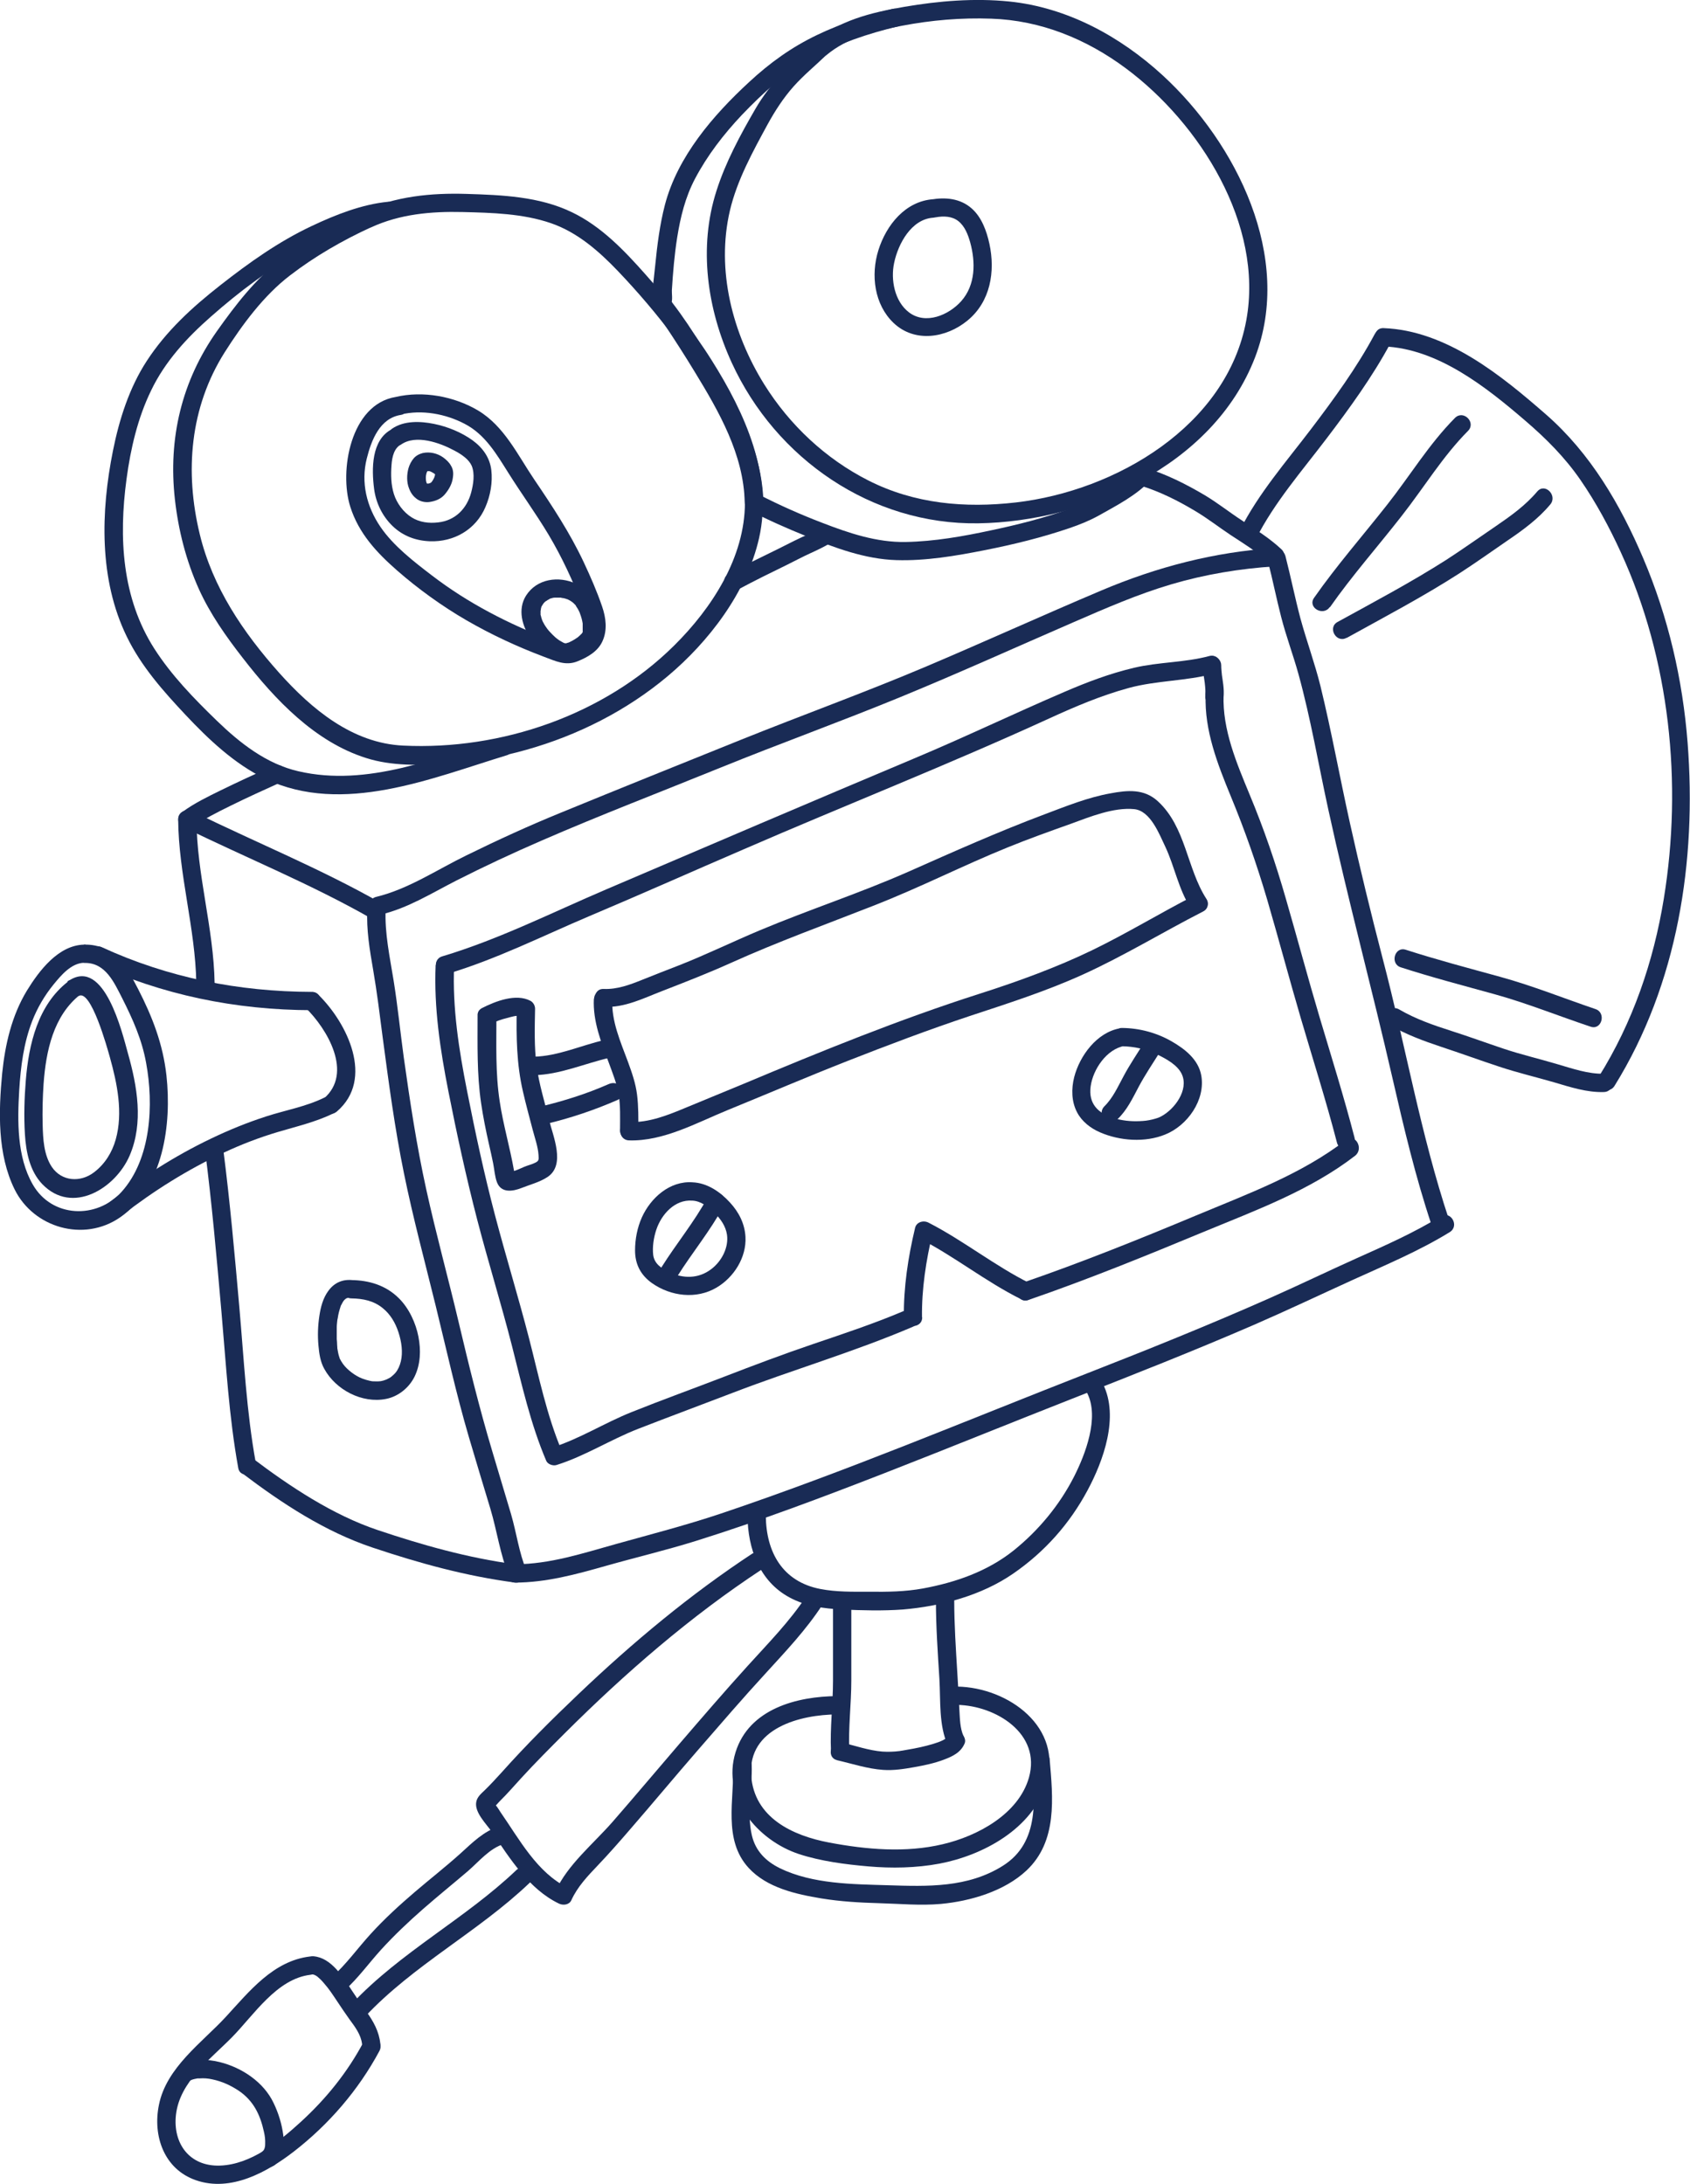 <?xml version="1.0" encoding="UTF-8"?>
<svg xmlns="http://www.w3.org/2000/svg" id="Layer_1" viewBox="0 0 92.29 119.28">
  <defs>
    <style>.cls-1{fill:#192b55;stroke-width:0px;}</style>
  </defs>
  <path class="cls-1" d="M19.75,11.57c-1.56.71-3.06,1.6-4.43,2.63s-2.47,2.47-3.47,3.88c-1.93,2.73-2.67,5.86-2.3,9.18.19,1.7.61,3.35,1.31,4.91.62,1.37,1.49,2.6,2.41,3.78,1.75,2.26,3.93,4.57,6.73,5.45,1.38.44,2.9.4,4.33.31s2.97-.35,4.41-.76c2.81-.79,5.48-2.14,7.72-4.02s4.32-4.58,4.99-7.53c.78-3.44-.77-6.84-2.57-9.7-1.05-1.68-2.3-3.21-3.61-4.69-1.16-1.31-2.43-2.65-4.04-3.42-1.78-.86-3.81-.94-5.75-1s-3.9.13-5.72.97c-.58.27-.08,1.13.5.86,1.58-.73,3.28-.88,5-.84,1.61.04,3.29.08,4.83.61,1.45.5,2.63,1.54,3.67,2.63s2.13,2.36,3.07,3.63c.99,1.35,1.88,2.78,2.59,4.29s1.27,3.06,1.26,4.71c0,2.99-1.81,5.77-3.86,7.8-3.83,3.8-9.45,5.73-14.8,5.47-2.78-.13-5-1.99-6.78-3.98-1.96-2.2-3.63-4.66-4.33-7.56-.83-3.42-.54-6.93,1.36-9.94.96-1.51,2.14-3.11,3.57-4.2,1.35-1.04,2.88-1.92,4.43-2.63.58-.27.08-1.13-.5-.86h0Z"></path>
  <path class="cls-1" d="M44.41,2.31c-1.19,1.15-2.32,2.19-3.16,3.64s-1.63,2.92-2.12,4.46c-1,3.1-.51,6.48.83,9.4,2.41,5.25,7.64,8.86,13.47,8.77s12.82-3.1,15.11-9.07c2.09-5.46-1.01-11.68-5.04-15.39C61.17,1.98,58.27.4,55.1.08c-1.89-.19-3.83-.03-5.7.29s-3.58.75-4.99,1.94c-.49.42.22,1.12.71.71,1.16-.98,2.66-1.33,4.12-1.61,1.61-.31,3.26-.45,4.9-.39,2.69.09,5.19,1.11,7.34,2.71,4.04,3,7.54,8.54,6.58,13.76-1.06,5.78-7.13,9.32-12.58,9.95-2.78.32-5.54.08-8.06-1.2-2.33-1.18-4.3-3.03-5.68-5.24-1.74-2.79-2.64-6.25-1.88-9.5.39-1.66,1.25-3.22,2.06-4.71.4-.73.86-1.44,1.41-2.06s1.19-1.14,1.78-1.71c.46-.45-.24-1.15-.71-.71h0Z"></path>
  <path class="cls-1" d="M21.19,11.02c-1.43.14-2.87.71-4.16,1.32-1.81.85-3.42,2-4.99,3.23s-2.97,2.52-4.03,4.15c-.95,1.46-1.5,3.19-1.84,4.89-.67,3.33-.77,7.03.75,10.15.79,1.63,1.99,2.98,3.22,4.29s2.67,2.68,4.36,3.49c4.22,2,9.07-.04,13.17-1.29.61-.19.35-1.15-.27-.96-3.54,1.08-7.33,2.71-11.11,1.83-1.74-.4-3.19-1.54-4.45-2.76s-2.48-2.48-3.41-3.93c-1.78-2.78-1.95-6.08-1.52-9.27.22-1.65.61-3.33,1.34-4.83.76-1.59,1.96-2.89,3.27-4.04,1.52-1.34,3.2-2.62,4.99-3.58,1.39-.74,3.07-1.54,4.67-1.69.64-.06.64-1.06,0-1h0Z"></path>
  <path class="cls-1" d="M48.73.49c-1.41.35-2.8.79-4.11,1.42-1.4.67-2.59,1.53-3.72,2.58-1.96,1.81-3.9,4.06-4.59,6.7-.28,1.08-.42,2.2-.53,3.31-.06.66-.19,1.39-.14,2.06.03.41.4.79.62,1.12.58.87,1.14,1.74,1.68,2.63,1.33,2.18,2.67,4.51,2.73,7.13,0,.17.09.35.25.43,1,.52,2.04.98,3.08,1.4,1.56.64,3.24,1.27,4.95,1.32,1.6.05,3.24-.23,4.81-.54s3.13-.69,4.65-1.21c.53-.18,1.05-.39,1.55-.66,1.01-.57,2.08-1.11,2.88-1.96.44-.47-.27-1.18-.71-.71-.68.73-1.58,1.19-2.44,1.68-.44.24-.86.45-1.33.62-1.37.49-2.8.85-4.22,1.15-1.53.33-3.1.61-4.68.64s-3.09-.48-4.54-1.04c-1.18-.45-2.35-.97-3.48-1.55l.25.43c-.05-2.13-.86-4.12-1.88-5.96-.93-1.67-1.92-3.42-3.09-4.94-.01-.02-.1-.18-.12-.18,0,0-.02.3.06.18.08-.14.02-.54.03-.69.06-.96.14-1.93.29-2.88.18-1.12.44-2.19.97-3.2.68-1.29,1.57-2.44,2.57-3.5,1.15-1.2,2.38-2.33,3.85-3.12s3.02-1.31,4.63-1.7c.62-.15.36-1.12-.27-.96h0Z"></path>
  <path class="cls-1" d="M50.96,10.88c-1.52.11-2.56,1.41-2.99,2.78s-.22,2.97.82,3.97c1.16,1.11,2.88.83,4.04-.12,1.26-1.03,1.53-2.68,1.2-4.2-.15-.69-.42-1.44-.96-1.92-.63-.56-1.44-.63-2.25-.49-.27.05-.42.37-.35.62.08.28.35.4.62.35.43-.08.9-.07,1.25.21s.52.73.64,1.15c.3,1.09.3,2.33-.49,3.22-.68.76-1.94,1.3-2.85.61-.79-.6-1.01-1.79-.81-2.71.22-1.04.94-2.38,2.13-2.46.64-.05.64-1.05,0-1h0Z"></path>
  <path class="cls-1" d="M23.23,24.73c-.23.01-.46.11-.62.28-.14.16-.24.35-.3.55-.1.35-.11.78.03,1.12.09.24.23.44.45.59.18.12.41.17.63.15.33-.04.65-.16.87-.42s.4-.57.44-.91c.02-.15.03-.25,0-.4-.02-.1-.06-.19-.11-.27-.1-.18-.26-.32-.42-.44-.31-.22-.72-.32-1.1-.24-.26.05-.43.37-.35.62.09.27.34.4.62.35.01,0,.02,0,.03,0l-.13.02c.07,0,.13,0,.2,0l-.13-.02c.09.01.18.04.27.08l-.12-.05c.09.04.17.09.25.14l-.1-.08c.06.05.12.1.17.16l-.08-.1s.05.08.07.12l-.05-.12s.03.07.03.11l-.02-.13s0,.08,0,.12l.02-.13c-.02.11-.05.22-.09.32l.05-.12c-.05.11-.11.22-.18.31l.08-.1c-.05.06-.1.12-.16.17l.1-.08s-.09.06-.15.08l.12-.05c-.08.03-.16.06-.25.07l.13-.02c-.05,0-.11,0-.16,0l.13.02s-.09-.02-.13-.03l.12.05s-.07-.04-.11-.06l.1.08s-.07-.07-.1-.1l.08.1c-.04-.05-.07-.1-.09-.16l.05.12c-.04-.09-.06-.18-.07-.27l.02.13c-.02-.13-.02-.26,0-.38l-.02.13c.02-.11.04-.23.09-.33l-.05.12c.03-.06.06-.12.1-.17l-.08.1s.06-.07.09-.09l-.1.08s.05-.04.08-.05l-.12.05s.06-.02.08-.02l-.13.02s.02,0,.03,0c.26-.02.51-.22.5-.5-.01-.26-.22-.52-.5-.5h0Z"></path>
  <path class="cls-1" d="M21.61,21.68c-2.47.4-3.1,4.05-2.48,6,.46,1.45,1.44,2.5,2.56,3.48s2.44,1.94,3.79,2.72,2.77,1.44,4.23,1.99c.62.23,1.17.51,1.82.25.55-.22,1.12-.54,1.37-1.1.28-.61.19-1.29-.02-1.9-.28-.82-.63-1.62-1-2.41-.75-1.6-1.72-3.07-2.71-4.53-.9-1.33-1.63-2.9-3.06-3.76-1.31-.78-3.02-1.09-4.5-.74-.63.15-.36,1.11.27.96,1.15-.28,2.46-.04,3.5.51,1.12.58,1.74,1.66,2.39,2.69.71,1.13,1.49,2.2,2.18,3.35.74,1.24,1.34,2.54,1.86,3.89.19.49.51,1.26.07,1.71-.16.16-.47.31-.67.39-.34.14-.7-.08-1.03-.2-1.19-.43-2.35-.95-3.47-1.55s-2.14-1.25-3.12-2-2.1-1.61-2.81-2.65c-.76-1.11-1.08-2.43-.75-3.74.25-1,.71-2.2,1.86-2.38.63-.1.36-1.07-.27-.96h0Z"></path>
  <path class="cls-1" d="M21.4,23.44c-1.13.58-1.11,2.18-.97,3.26.1.77.45,1.49,1.01,2.03s1.26.8,2.03.83c1.32.05,2.52-.64,3.04-1.87.27-.62.4-1.35.32-2.02s-.46-1.21-1.02-1.62c-.61-.44-1.37-.75-2.11-.9s-1.64-.19-2.3.27c-.22.16-.32.44-.18.68.13.22.46.34.68.18.81-.57,2.12-.1,2.9.32.21.11.41.23.59.38.16.13.3.3.37.46.18.44.09,1-.03,1.46-.24.89-.88,1.53-1.8,1.63-.5.06-1.02,0-1.46-.28s-.8-.76-.96-1.27-.17-1.05-.13-1.58c.03-.46.15-.94.53-1.13.57-.29.07-1.16-.5-.86h0Z"></path>
  <path class="cls-1" d="M30.8,35.15s.15-.02.07-.01c-.02,0-.11-.01,0,0s-.05-.01-.08-.03c-.02,0-.04-.02-.06-.02-.01,0,.11.05.02,0-.06-.03-.11-.06-.16-.09s-.11-.07-.16-.11c-.08-.06.03.02,0,0-.03-.03-.07-.05-.1-.08-.11-.1-.22-.21-.32-.32-.02-.03-.05-.05-.07-.08-.01-.01-.02-.03-.03-.04-.04-.05.05.08.01.02-.05-.07-.09-.13-.14-.2-.04-.06-.08-.13-.11-.19-.02-.03-.03-.06-.05-.09,0-.01-.04-.06,0,0,.04.06,0-.02-.01-.03-.02-.06-.04-.13-.06-.19,0-.04-.02-.07-.03-.11-.02-.11,0,.07,0-.01,0-.07,0-.14,0-.21,0-.02,0-.03,0-.05,0-.09,0,.04,0,.04.01,0,.02-.09.02-.11,0-.01.03-.11.03-.11,0,0-.05.09-.02.04,0-.01.01-.03.02-.04.02-.04.04-.07.06-.1.02-.03.08-.1.02-.04.03-.04.06-.07.1-.11.01-.01.1-.09.06-.05s.07-.04.08-.05c.04-.02.08-.04.12-.07.05-.03-.02,0-.03.01.02,0,.05-.02.07-.03.04-.01.08-.02.11-.03s.08-.02.12-.02c.09-.02,0,0-.02,0,.03,0,.05,0,.08,0,.09,0,.17,0,.26,0,.02,0,.04,0,.06,0,0,0-.09-.02-.03,0,.05.02.11.02.16.03.04.01.08.02.11.03s.14.06.05.01c.08.04.17.08.24.13.03.02.06.04.1.07-.08-.06,0,0,.03.03.03.03.05.05.08.08.01.01.03.03.04.04.06.07-.02-.04,0,.01.04.08.1.15.14.23.02.04.04.08.06.12,0,.02.02.04.03.06.03.07-.04-.11,0,.02.07.18.12.36.15.55.02.1,0,.01,0,0,0,.03,0,.06,0,.08,0,.06,0,.11,0,.17,0,.05,0,.09,0,.14,0,.02,0,.04,0,.06,0-.06.01-.06,0,0,0,0,0,.03,0,.04,0,.07,0-.06.02-.05,0,0-.05.09-.06.1-.04.06.06-.07-.01.01-.03.03-.07.07-.1.1-.03.03-.07.06-.1.09-.02.01-.07.06,0,0-.02.02-.04.03-.07.05-.08.06-.17.11-.26.16-.04.02-.08.04-.12.06-.08.04,0,0,.01,0-.02,0-.05.02-.07.03-.04.01-.09.02-.13.04-.08.02.11,0-.02,0-.26,0-.51.23-.5.5s.22.51.5.5c.49-.01.95-.29,1.32-.59.17-.13.33-.3.43-.48.12-.21.15-.46.16-.7.02-.95-.46-2.06-1.36-2.48-.95-.44-2.15-.28-2.74.66-.46.74-.21,1.67.27,2.34.27.37.59.69.97.95.32.22.69.36,1.08.29.26-.05.43-.37.35-.62-.09-.28-.34-.4-.62-.35h0Z"></path>
  <path class="cls-1" d="M10.48,45.19c.65-.46,1.37-.82,2.08-1.17.93-.46,1.88-.89,2.83-1.32.25-.11.31-.47.18-.68-.15-.25-.44-.29-.68-.18-.95.43-1.89.86-2.83,1.32-.71.35-1.44.7-2.08,1.17-.22.16-.32.44-.18.68.13.22.46.34.68.18h0Z"></path>
  <path class="cls-1" d="M10.06,45.19c3.41,1.67,6.94,3.1,10.25,4.99.56.32,1.06-.54.5-.86-3.3-1.88-6.84-3.31-10.25-4.99-.58-.28-1.08.58-.5.86h0Z"></path>
  <path class="cls-1" d="M20.79,49.95c1.48-.35,2.78-1.17,4.13-1.86,1.52-.77,3.08-1.5,4.65-2.18,3.22-1.4,6.51-2.66,9.76-3.98s6.58-2.52,9.84-3.86,6.32-2.73,9.48-4.1c1.75-.76,3.49-1.52,5.32-2.06s3.75-.86,5.67-.98c.64-.04.64-1.04,0-1-3.31.21-6.45,1.03-9.5,2.32-3.24,1.37-6.44,2.83-9.68,4.2s-6.69,2.62-10.02,3.96-6.56,2.64-9.83,3.98c-1.74.71-3.46,1.5-5.15,2.33-1.6.78-3.17,1.84-4.91,2.26-.63.15-.36,1.11.27.96h0Z"></path>
  <path class="cls-1" d="M62.28,26.52c1.07.33,2.06.83,3.01,1.4.67.4,1.28.88,1.93,1.31.7.46,1.43.9,2.05,1.48.47.44,1.18-.26.71-.71-.65-.61-1.41-1.08-2.15-1.57-.69-.45-1.33-.96-2.03-1.38-1.03-.61-2.1-1.15-3.25-1.5-.62-.19-.88.77-.27.96h0Z"></path>
  <path class="cls-1" d="M11.19,62.76c.38,2.94.64,5.9.9,8.85s.41,5.74.92,8.56c.11.63,1.08.36.96-.27-.51-2.8-.65-5.68-.9-8.51s-.51-5.76-.88-8.64c-.08-.63-1.08-.64-1,0h0Z"></path>
  <path class="cls-1" d="M20.06,49.65c-.06,1.12.13,2.23.32,3.33.21,1.22.36,2.45.52,3.69.33,2.48.66,4.96,1.16,7.41s1.14,4.82,1.73,7.22,1.12,4.82,1.82,7.2c.38,1.3.78,2.6,1.17,3.9.36,1.2.53,2.49,1.01,3.65.24.59,1.21.33.96-.27-.41-.99-.54-2.05-.84-3.08-.34-1.15-.69-2.3-1.03-3.45-.7-2.34-1.28-4.7-1.84-7.07s-1.23-4.8-1.76-7.21-.89-4.8-1.23-7.22c-.19-1.39-.33-2.79-.55-4.17-.21-1.31-.5-2.61-.44-3.94.03-.64-.97-.64-1,0h0Z"></path>
  <path class="cls-1" d="M13.24,80.47c2.18,1.65,4.51,3.18,7.11,4.05s5.12,1.56,7.78,1.91c.64.08.63-.92,0-1-2.56-.34-5.07-1.05-7.51-1.87s-4.77-2.36-6.87-3.95c-.51-.39-1.01.48-.5.86h0Z"></path>
  <path class="cls-1" d="M19.32,69.92c-.57-.08-1.05.11-1.39.58-.29.39-.42.89-.49,1.37-.08.53-.1,1.07-.05,1.61.04.44.1.89.32,1.28.63,1.15,2.07,1.9,3.37,1.64.67-.13,1.26-.61,1.56-1.22.33-.68.35-1.45.21-2.18s-.51-1.55-1.07-2.1c-.7-.7-1.62-.98-2.59-.99-.64,0-.64.99,0,1s1.22.13,1.71.53c.42.34.69.8.86,1.32s.25,1.09.13,1.59c-.06.24-.15.45-.3.63-.04.04-.08.09-.12.12-.02.02-.12.1-.09.08-.05.04-.1.07-.16.1-.06.03-.12.06-.12.06-.25.1-.37.11-.64.1-.14,0-.12,0-.27-.03-.13-.03-.27-.07-.4-.12-.38-.14-.83-.48-1.06-.8-.07-.1-.13-.2-.18-.3-.07-.12,0,0,0,0,0-.03-.02-.07-.03-.1-.05-.15-.07-.3-.1-.46,0-.06,0,.03,0,.04,0-.03,0-.05,0-.08,0-.05-.01-.1-.01-.15,0-.1-.01-.2-.02-.31,0-.22,0-.43,0-.65,0-.13.02-.25.03-.38,0-.06,0,0,0,.02,0-.04.01-.08.02-.11.01-.06.02-.12.03-.18.02-.11.05-.22.08-.32.02-.05.03-.11.05-.16,0-.03.02-.05.03-.08-.02.04-.03.06,0,.01.05-.09.09-.18.15-.26-.06.09,0,0,.03-.03.03-.03.13-.1.02-.03.03-.02.07-.04.1-.06.05-.04-.09.03-.03.01.02,0,.04-.01.06-.02s.04,0,.06-.01c.06-.02-.09,0-.03,0,.04,0,.2.01.07,0,.27.04.54-.07.62-.35.06-.23-.08-.58-.35-.62h0Z"></path>
  <path class="cls-1" d="M17.03,54.17c-3.99-.01-7.84-.77-11.47-2.44-.58-.27-1.09.59-.5.86,3.79,1.75,7.8,2.57,11.97,2.58.64,0,.64-1,0-1h0Z"></path>
  <path class="cls-1" d="M4.59,51.59c-1.4.03-2.45,1.42-3.12,2.51-.83,1.37-1.19,2.94-1.35,4.51-.2,2.08-.27,4.43.68,6.35,1.04,2.1,3.78,2.89,5.75,1.53,2.38-1.64,2.83-5.1,2.54-7.75-.19-1.72-.77-3.21-1.55-4.73-.62-1.22-1.36-2.44-2.9-2.42-.64,0-.64,1.01,0,1,1.12-.01,1.59,1.06,2.03,1.92.58,1.15,1.08,2.26,1.31,3.54.42,2.27.28,5.24-1.34,7.04-1.36,1.51-3.81,1.42-4.85-.4-.87-1.51-.84-3.47-.74-5.15.08-1.28.24-2.57.71-3.78.28-.72.68-1.4,1.17-2,.41-.5.96-1.16,1.66-1.18.64-.01.64-1.01,0-1h0Z"></path>
  <path class="cls-1" d="M3.7,53.62c-1.63,1.27-2.13,3.41-2.29,5.37-.08.98-.11,1.98-.05,2.95s.26,2.01.95,2.73c1.64,1.7,4,.23,4.77-1.56s.41-3.8-.09-5.57c-.32-1.16-1.29-5.22-3.2-4-.54.34-.04,1.21.5.86.67-.43,1.57,2.84,1.71,3.34.4,1.43.73,3.03.32,4.49-.2.71-.59,1.34-1.18,1.79-.74.57-1.77.51-2.31-.29-.44-.66-.48-1.53-.5-2.29s0-1.5.05-2.25c.13-1.78.53-3.72,2.01-4.88.51-.4-.21-1.1-.71-.71h0Z"></path>
  <path class="cls-1" d="M6.66,66.38c1.72-1.34,3.59-2.51,5.56-3.43.96-.45,1.95-.83,2.96-1.13s2.05-.54,3.02-1.01c.58-.28.07-1.14-.5-.86-1,.49-2.11.68-3.16,1.02s-2.03.74-3.01,1.21c-1.99.95-3.84,2.14-5.58,3.5-.51.4.21,1.1.71.71h0Z"></path>
  <path class="cls-1" d="M16.68,55.03c1.19,1.16,2.62,3.57,1.01,4.96-.49.42.22,1.13.71.71,2.06-1.77.56-4.83-1.01-6.37-.46-.45-1.17.26-.71.71h0Z"></path>
  <path class="cls-1" d="M69.24,30.65c.26,1.01.46,2.02.72,3.03.27,1.06.66,2.09.95,3.14.67,2.43,1.09,4.93,1.63,7.4,1.07,4.91,2.38,9.76,3.5,14.65.62,2.7,1.26,5.41,2.14,8.04.2.61,1.17.35.96-.27-1.56-4.68-2.39-9.56-3.64-14.32-.64-2.46-1.24-4.93-1.79-7.41s-1-4.98-1.6-7.44c-.31-1.25-.75-2.44-1.09-3.68-.3-1.13-.53-2.28-.82-3.41-.16-.62-1.12-.36-.96.27h0Z"></path>
  <path class="cls-1" d="M28.12,86.43c1.7,0,3.34-.45,4.96-.91s3.31-.86,4.94-1.37c3.48-1.09,6.9-2.38,10.29-3.7s6.8-2.71,10.21-4.05,6.64-2.61,9.92-4.03c1.82-.79,3.61-1.64,5.41-2.46s3.63-1.58,5.32-2.62c.55-.34.05-1.2-.5-.86-1.46.9-3.03,1.59-4.59,2.29s-3.13,1.46-4.71,2.16c-3.29,1.46-6.62,2.8-9.97,4.11-6.66,2.6-13.25,5.39-20.03,7.67-1.88.63-3.78,1.12-5.68,1.65s-3.64,1.11-5.55,1.12c-.64,0-.64,1,0,1h0Z"></path>
  <path class="cls-1" d="M23.79,52.71c-.1,2.32.25,4.63.7,6.91s.97,4.68,1.57,6.99,1.31,4.59,1.9,6.9c.54,2.12,1.01,4.25,1.87,6.27.08.19.37.29.56.23,1.56-.49,2.95-1.39,4.47-1.98,1.72-.67,3.45-1.31,5.17-1.97,3.25-1.25,6.62-2.23,9.82-3.6.59-.25.08-1.11-.5-.86-1.6.68-3.26,1.23-4.91,1.79s-3.27,1.17-4.9,1.8-3.38,1.26-5.05,1.93c-1.48.59-2.83,1.46-4.35,1.94l.56.23c-.85-2-1.28-4.15-1.82-6.24-.58-2.24-1.26-4.45-1.85-6.69s-1.07-4.49-1.52-6.76-.81-4.56-.71-6.87c.03-.64-.97-.64-1,0h0Z"></path>
  <path class="cls-1" d="M50.35,71.94c-.02-1.55.22-3.1.58-4.61l-.73.3c1.93.99,3.62,2.36,5.57,3.33.57.28,1.08-.58.5-.86-1.94-.96-3.64-2.34-5.57-3.33-.28-.14-.66-.03-.73.3-.38,1.59-.63,3.24-.61,4.87,0,.64,1.01.64,1,0h0Z"></path>
  <path class="cls-1" d="M56.15,71c3.25-1.12,6.44-2.42,9.62-3.74,2.83-1.17,5.78-2.25,8.23-4.14.5-.39,0-1.26-.5-.86-2.44,1.88-5.36,2.94-8.18,4.12-3.11,1.3-6.24,2.56-9.43,3.66-.61.21-.35,1.17.27.96h0Z"></path>
  <path class="cls-1" d="M65.84,37.97c-.07,1.92.65,3.76,1.37,5.51.77,1.86,1.42,3.72,1.99,5.65.63,2.16,1.21,4.34,1.84,6.49s1.38,4.5,1.97,6.78c.16.62,1.13.36.96-.27-.57-2.2-1.25-4.37-1.9-6.55s-1.22-4.33-1.85-6.5c-.56-1.95-1.2-3.82-1.98-5.69-.71-1.72-1.49-3.54-1.42-5.44.02-.64-.98-.64-1,0h0Z"></path>
  <path class="cls-1" d="M24.42,53.19c2.68-.8,5.2-2.07,7.77-3.16,2.82-1.19,5.62-2.44,8.43-3.65,5.55-2.41,11.17-4.62,16.67-7.14,1.42-.65,2.85-1.26,4.36-1.67s3.12-.37,4.65-.78c.62-.17.36-1.13-.27-.96-1.34.36-2.75.32-4.1.64s-2.58.79-3.81,1.32c-2.75,1.18-5.45,2.48-8.22,3.64-5.61,2.36-11.2,4.75-16.79,7.14-2.95,1.26-5.88,2.74-8.96,3.66-.61.18-.35,1.15.27.96h0Z"></path>
  <path class="cls-1" d="M65.69,36.33c0,.37.07.73.12,1.09l-.02-.13c.03.25.05.5.03.76-.01.12.06.27.15.35.09.09.23.15.35.15s.26-.05.35-.15c.09-.1.13-.21.15-.35.04-.44-.05-.87-.11-1.3l.02.13c-.02-.18-.04-.36-.04-.55,0-.26-.23-.51-.5-.5s-.5.22-.5.5h0Z"></path>
  <path class="cls-1" d="M26.08,55.48c0,1.58-.04,3.18.19,4.75.11.75.26,1.5.43,2.25.08.35.16.7.23,1.05s.09.73.21,1.04c.23.6.86.5,1.34.31s1-.32,1.42-.6c1-.66.3-2.23.08-3.13-.24-.99-.55-1.96-.68-2.97s-.1-2.06-.08-3.09c0-.17-.1-.35-.25-.43-.79-.42-1.91.02-2.64.39-.57.29-.07,1.15.5.86.27-.14.56-.24.85-.31.2-.05.58-.19.79-.08l-.25-.43c-.03,1.53-.01,3.03.34,4.53.16.7.35,1.39.53,2.08.12.46.29.92.32,1.39.01.23.03.3-.16.4s-.42.15-.61.23-.37.17-.56.23c-.04.01-.22.04-.24.07,0,.01.26.17.26.17.02-.02-.03-.22-.03-.26-.22-1.26-.59-2.5-.78-3.77-.24-1.55-.18-3.14-.18-4.7,0-.64-1-.64-1,0h0Z"></path>
  <path class="cls-1" d="M29.15,58.72c1.43-.03,2.75-.63,4.13-.95.26-.06.42-.36.35-.62-.07-.27-.35-.41-.62-.35-1.28.29-2.53.88-3.86.91-.64.02-.64,1.02,0,1h0Z"></path>
  <path class="cls-1" d="M29.83,61.38c1.34-.32,2.64-.76,3.9-1.31.25-.11.3-.47.18-.68-.15-.26-.44-.29-.68-.18-1.18.52-2.41.91-3.66,1.21-.26.06-.42.36-.35.62.07.27.35.41.62.35h0Z"></path>
  <path class="cls-1" d="M32.43,54.55c-.06,1.22.4,2.38.82,3.5.2.55.43,1.11.53,1.69.11.65.08,1.32.08,1.98s1,.64,1,0,.01-1.29-.07-1.93-.28-1.2-.49-1.78c-.41-1.11-.93-2.26-.86-3.46.03-.64-.97-.64-1,0h0Z"></path>
  <path class="cls-1" d="M34.35,62.28c1.88.06,3.71-.97,5.4-1.66,2.18-.89,4.35-1.82,6.54-2.68s4.41-1.7,6.66-2.45c2.09-.69,4.16-1.35,6.17-2.26,2.27-1.03,4.37-2.32,6.58-3.45.57-.29.07-1.16-.5-.86-1.87.96-3.67,2.06-5.57,2.98s-4.03,1.7-6.13,2.37c-4.38,1.4-8.65,3.14-12.89,4.92-1.03.43-2.07.85-3.1,1.28s-2.06.85-3.16.81c-.64-.02-.64.98,0,1h0Z"></path>
  <path class="cls-1" d="M32.98,54.99c1.14.05,2.15-.47,3.19-.87,1.26-.49,2.52-.98,3.76-1.54,2.55-1.15,5.18-2.1,7.78-3.12s4.87-2.19,7.34-3.19c1.13-.46,2.28-.87,3.43-1.28,1.04-.38,2.33-.91,3.46-.8.89.09,1.37,1.37,1.7,2.06.51,1.09.72,2.32,1.38,3.34.35.54,1.21.04.86-.5-1.07-1.66-1.12-3.93-2.65-5.33-.75-.69-1.65-.61-2.6-.43-1.23.22-2.41.7-3.58,1.14-2.53.95-4.97,2.04-7.45,3.14-2.65,1.17-5.42,2.07-8.09,3.19-1.48.62-2.93,1.33-4.43,1.92-.67.26-1.34.52-2.01.79s-1.36.53-2.1.5c-.64-.03-.64.97,0,1h0Z"></path>
  <path class="cls-1" d="M37.82,64.57c-1.24-.09-2.29.85-2.77,1.92-.25.56-.37,1.19-.37,1.8,0,.76.31,1.35.93,1.79,1.03.72,2.42.89,3.52.24.95-.56,1.64-1.65,1.58-2.77-.04-.72-.36-1.35-.85-1.88-.53-.58-1.24-1.07-2.05-1.1-.64-.03-.64.97,0,1,.47.02.9.36,1.22.68s.6.71.67,1.18c.1.69-.28,1.45-.87,1.89-.69.52-1.52.52-2.3.15-.41-.2-.8-.45-.86-.94-.05-.44.03-.95.17-1.37.28-.84,1.01-1.66,1.96-1.59.27.02.5-.24.5-.5,0-.29-.23-.48-.5-.5h0Z"></path>
  <path class="cls-1" d="M61.16,56.16c-1.26.22-2.2,1.5-2.5,2.67-.16.64-.15,1.33.16,1.92.26.5.74.87,1.25,1.09,1.08.47,2.46.57,3.56.12,1.22-.49,2.21-1.89,1.97-3.23-.16-.87-.89-1.44-1.62-1.86-.82-.47-1.75-.72-2.7-.73-.64,0-.64.99,0,1s1.31.15,1.9.44c.49.24,1.14.58,1.37,1.11.36.84-.39,1.88-1.14,2.28-.12.07-.29.12-.49.17-.25.06-.43.08-.7.09-.49.02-.94-.03-1.41-.17-.85-.26-1.38-.79-1.25-1.73s.88-2.04,1.85-2.21c.27-.05.42-.37.35-.62-.08-.28-.35-.39-.62-.35h0Z"></path>
  <path class="cls-1" d="M62.5,56.9c-.38.62-.8,1.23-1.14,1.87-.32.59-.58,1.19-1.06,1.66-.19.19-.19.52,0,.71s.51.19.71,0c.54-.51.84-1.16,1.18-1.8s.78-1.29,1.18-1.93c.14-.23.05-.55-.18-.68s-.54-.05-.68.18h0Z"></path>
  <path class="cls-1" d="M38.65,65.38c-.73,1.35-1.71,2.53-2.52,3.82-.34.55.52,1.05.86.5.81-1.29,1.79-2.47,2.52-3.82.13-.24.06-.54-.18-.68s-.56-.06-.68.18h0Z"></path>
  <path class="cls-1" d="M68.58,29.44c1.02-2.01,2.52-3.72,3.87-5.5,1.24-1.63,2.5-3.37,3.47-5.17.3-.57-.56-1.07-.86-.5-.97,1.81-2.23,3.54-3.47,5.17-1.36,1.79-2.85,3.49-3.87,5.5-.29.57.57,1.08.86.5h0Z"></path>
  <path class="cls-1" d="M75.57,18.92c2.95.12,5.59,2.22,7.73,4.06,1.13.97,2.15,1.99,3,3.22s1.59,2.6,2.22,3.98c2.67,5.82,3.37,12.6,2.34,18.9-.56,3.44-1.7,6.76-3.55,9.72-.34.55.52,1.05.86.5,3.45-5.56,4.49-12.28,3.99-18.73-.27-3.47-1.06-6.87-2.42-10.07-1.25-2.94-2.89-5.75-5.32-7.87s-5.43-4.58-8.86-4.71c-.64-.03-.64.97,0,1h0Z"></path>
  <path class="cls-1" d="M87.59,58.64c-.87.02-1.71-.28-2.54-.52-.97-.29-1.96-.52-2.92-.84s-1.91-.67-2.88-.98-1.95-.65-2.84-1.17c-.56-.33-1.06.54-.5.86.88.51,1.83.86,2.79,1.18,1.06.35,2.1.73,3.16,1.08.99.33,2.01.57,3.01.86.88.26,1.79.56,2.72.53.64-.02.64-1.02,0-1h0Z"></path>
  <path class="cls-1" d="M72.63,33.16c1.21-1.73,2.62-3.32,3.92-4.99,1.21-1.54,2.23-3.24,3.62-4.64.45-.46-.25-1.16-.71-.71-1.43,1.44-2.47,3.18-3.72,4.76-1.33,1.69-2.75,3.31-3.98,5.07-.37.53.5,1.03.86.5h0Z"></path>
  <path class="cls-1" d="M73.54,34.84c2.06-1.14,4.15-2.24,6.13-3.51.9-.58,1.78-1.21,2.67-1.82.84-.57,1.67-1.18,2.32-1.96.41-.49-.29-1.2-.71-.71-.64.76-1.45,1.34-2.27,1.9-.9.61-1.78,1.24-2.69,1.83-1.93,1.23-3.95,2.3-5.95,3.4-.56.31-.06,1.18.5.86h0Z"></path>
  <path class="cls-1" d="M76.5,52.83c1.7.55,3.43,1,5.16,1.48s3.46,1.18,5.2,1.76c.61.21.87-.76.27-.96-1.74-.59-3.42-1.27-5.2-1.76s-3.45-.93-5.16-1.48c-.61-.2-.88.77-.27.96h0Z"></path>
  <path class="cls-1" d="M40.82,82.78c.02,1.79.64,3.58,2.31,4.47.87.47,1.87.6,2.85.65,1.1.05,2.23.08,3.33,0,2.09-.18,4.28-.76,6.02-1.96s3.09-2.74,4.05-4.53c.88-1.63,1.74-4.03.86-5.81-.29-.58-1.15-.07-.86.5.66,1.33-.11,3.33-.73,4.55-.79,1.55-1.94,2.94-3.3,4.03-1.43,1.14-3.16,1.74-4.94,2.07-.98.18-1.95.19-2.94.18-.89,0-1.79.02-2.67-.15-2.07-.4-2.96-2.01-2.98-4,0-.64-1.01-.64-1,0h0Z"></path>
  <path class="cls-1" d="M45.49,87.66v4.12c0,1.29-.17,2.58-.11,3.86.03.64,1.03.64,1,0-.06-1.29.11-2.58.11-3.86v-4.12c0-.64-1-.64-1,0h0Z"></path>
  <path class="cls-1" d="M51.11,87.4c0,1.43.1,2.86.19,4.29.07,1.18-.04,2.54.46,3.63.26.59,1.13.08.86-.5-.2-.44-.2-.97-.23-1.45-.03-.66-.07-1.32-.11-1.98-.08-1.33-.17-2.66-.17-3.99,0-.64-1-.64-1,0h0Z"></path>
  <path class="cls-1" d="M45.7,96.13c.84.19,1.66.47,2.53.53.57.04,1.14-.05,1.7-.15s1.08-.21,1.59-.4.95-.4,1.16-.9c.1-.25-.11-.55-.35-.62-.29-.08-.51.1-.62.35.06-.13.04-.07-.04,0,.04-.03-.12.07-.16.09-.17.09-.36.15-.55.21-.46.14-.94.24-1.42.32-.09.02-.19.03-.28.05-.04,0-.08.01-.12.02-.1.01.04,0-.01,0-.31.04-.63.05-.94.03-.75-.06-1.48-.32-2.2-.49-.63-.14-.89.82-.27.96h0Z"></path>
  <path class="cls-1" d="M45.73,92.63c-2.2.01-4.82.69-5.56,3.06-.78,2.51,1.22,4.83,3.47,5.57,1.2.39,2.52.56,3.78.67s2.6.09,3.88-.15c2.38-.45,5.07-1.9,5.83-4.36.96-3.08-2.06-5.26-4.85-5.31-.64-.01-.64.99,0,1,2.1.04,4.59,1.57,3.91,3.97-.57,2-2.82,3.2-4.71,3.64-2.02.48-4.17.29-6.19-.09s-4.1-1.36-4.27-3.66c-.19-2.59,2.67-3.33,4.7-3.34.64,0,.64-1,0-1h0Z"></path>
  <path class="cls-1" d="M40.04,96.39c.06,1.88-.57,4.08.84,5.62,1,1.09,2.59,1.44,3.98,1.67,1.04.17,2.09.23,3.15.26,1.12.03,2.25.14,3.37.04,1.61-.15,3.46-.69,4.67-1.82,1.71-1.6,1.45-3.98,1.27-6.09-.06-.64-1.06-.64-1,0,.19,2.09.5,4.54-1.56,5.83-1.91,1.2-4.1,1.13-6.26,1.06-1.94-.06-4.12-.06-5.91-.93-.77-.38-1.33-.94-1.53-1.79-.29-1.25.03-2.57-.01-3.84-.02-.64-1.02-.64-1,0h0Z"></path>
  <path class="cls-1" d="M41.11,84.83c-3.41,2.24-6.56,4.87-9.51,7.68-1.44,1.37-2.86,2.78-4.19,4.27-.31.34-.62.68-.95,1-.19.18-.4.36-.45.62-.12.58.57,1.23.86,1.66.97,1.44,2.03,3.12,3.65,3.9.22.11.56.08.68-.18.34-.75.9-1.33,1.46-1.92.6-.63,1.17-1.28,1.73-1.93,1.25-1.44,2.47-2.91,3.73-4.36s2.41-2.79,3.66-4.15c1.12-1.23,2.23-2.39,3.14-3.79.35-.54-.51-1.04-.86-.5-.93,1.42-2.09,2.59-3.23,3.85-1.27,1.4-2.5,2.83-3.73,4.26s-2.42,2.85-3.65,4.26c-1.04,1.19-2.45,2.33-3.11,3.78l.68-.18c-1.69-.81-2.67-2.67-3.7-4.15-.03-.05-.33-.55-.33-.35,0,.15.22-.16.32-.25.41-.4.78-.84,1.17-1.26.76-.83,1.56-1.63,2.36-2.43,3.31-3.3,6.87-6.39,10.78-8.96.54-.35.03-1.22-.5-.86h0Z"></path>
  <path class="cls-1" d="M27.25,99.75c-.83.25-1.47.9-2.1,1.47-.81.73-1.67,1.4-2.5,2.11s-1.64,1.45-2.39,2.27-1.35,1.68-2.15,2.39c-.48.43.23,1.14.71.71.73-.66,1.32-1.48,1.98-2.21.72-.79,1.49-1.52,2.3-2.23s1.64-1.38,2.46-2.08c.59-.51,1.18-1.24,1.95-1.47.62-.18.35-1.15-.27-.96h0Z"></path>
  <path class="cls-1" d="M28.2,102.13c-2.8,2.67-6.32,4.47-8.98,7.3-.44.47.27,1.18.71.71,2.65-2.83,6.18-4.63,8.98-7.3.47-.45-.24-1.15-.71-.71h0Z"></path>
  <path class="cls-1" d="M17.13,107.84c-.14-.01-.03,0,0,0,.03.01.12.06.02,0,.07.04.15.08.21.13-.07-.05.02.02.04.04.04.03.07.07.11.1.07.07.13.14.19.21.26.29.48.63.72.99.22.33.44.66.67.98.29.39.62.83.68,1.33.03.27.21.5.5.5.25,0,.53-.23.5-.5-.07-.68-.38-1.23-.77-1.77-.27-.37-.52-.74-.77-1.12-.49-.74-1.13-1.81-2.1-1.89-.27-.02-.5.25-.5.5,0,.29.23.48.5.5h0Z"></path>
  <path class="cls-1" d="M16.93,106.85c-2.01.24-3.32,1.91-4.6,3.3s-3.24,2.75-3.65,4.8c-.35,1.7.28,3.52,2.02,4.12,1.9.66,3.89-.44,5.35-1.57,1.91-1.48,3.53-3.36,4.67-5.49.3-.57-.56-1.07-.86-.5-.88,1.66-2.05,3.11-3.44,4.38-1.18,1.08-2.72,2.32-4.4,2.38s-2.59-1.22-2.41-2.78c.21-1.81,1.87-3.02,3.06-4.23s2.44-3.19,4.28-3.41c.63-.07.64-1.08,0-1h0Z"></path>
  <path class="cls-1" d="M10.4,113.62c.08-.04-.02,0,.06-.03.06-.02.11-.04.17-.05.05-.01.1-.02.15-.03.01,0,.04,0,.11,0,.26-.02.47,0,.7.05.53.11,1.01.33,1.46.63.8.55,1.16,1.31,1.36,2.22.06.26.08.43.07.71,0,.01-.01.12,0,.06,0-.05,0,.04-.01.05-.01.05-.02.1-.04.15.03-.09-.02.04-.04.07.05-.08-.03.03-.06.05-.2.18-.18.52,0,.71.2.2.5.18.71,0,.45-.39.5-1.05.43-1.6-.08-.61-.26-1.2-.53-1.76-.54-1.14-1.73-1.93-2.93-2.23-.71-.18-1.45-.18-2.12.14-.24.12-.31.46-.18.68.15.25.44.3.68.18h0Z"></path>
  <path class="cls-1" d="M40.3,32.2c.89-.48,1.79-.92,2.69-1.36.41-.2.81-.42,1.23-.61.39-.18.78-.36,1.14-.58.55-.34.05-1.2-.5-.86-.36.22-.75.4-1.14.58-.41.19-.82.41-1.23.61-.9.44-1.81.88-2.69,1.36-.57.31-.06,1.17.5.86h0Z"></path>
  <path class="cls-1" d="M9.73,44.74c.02,3.02.94,5.95.99,8.96.01.64,1.01.64,1,0-.05-3.02-.98-5.94-.99-8.96,0-.64-1-.64-1,0h0Z"></path>
</svg>
